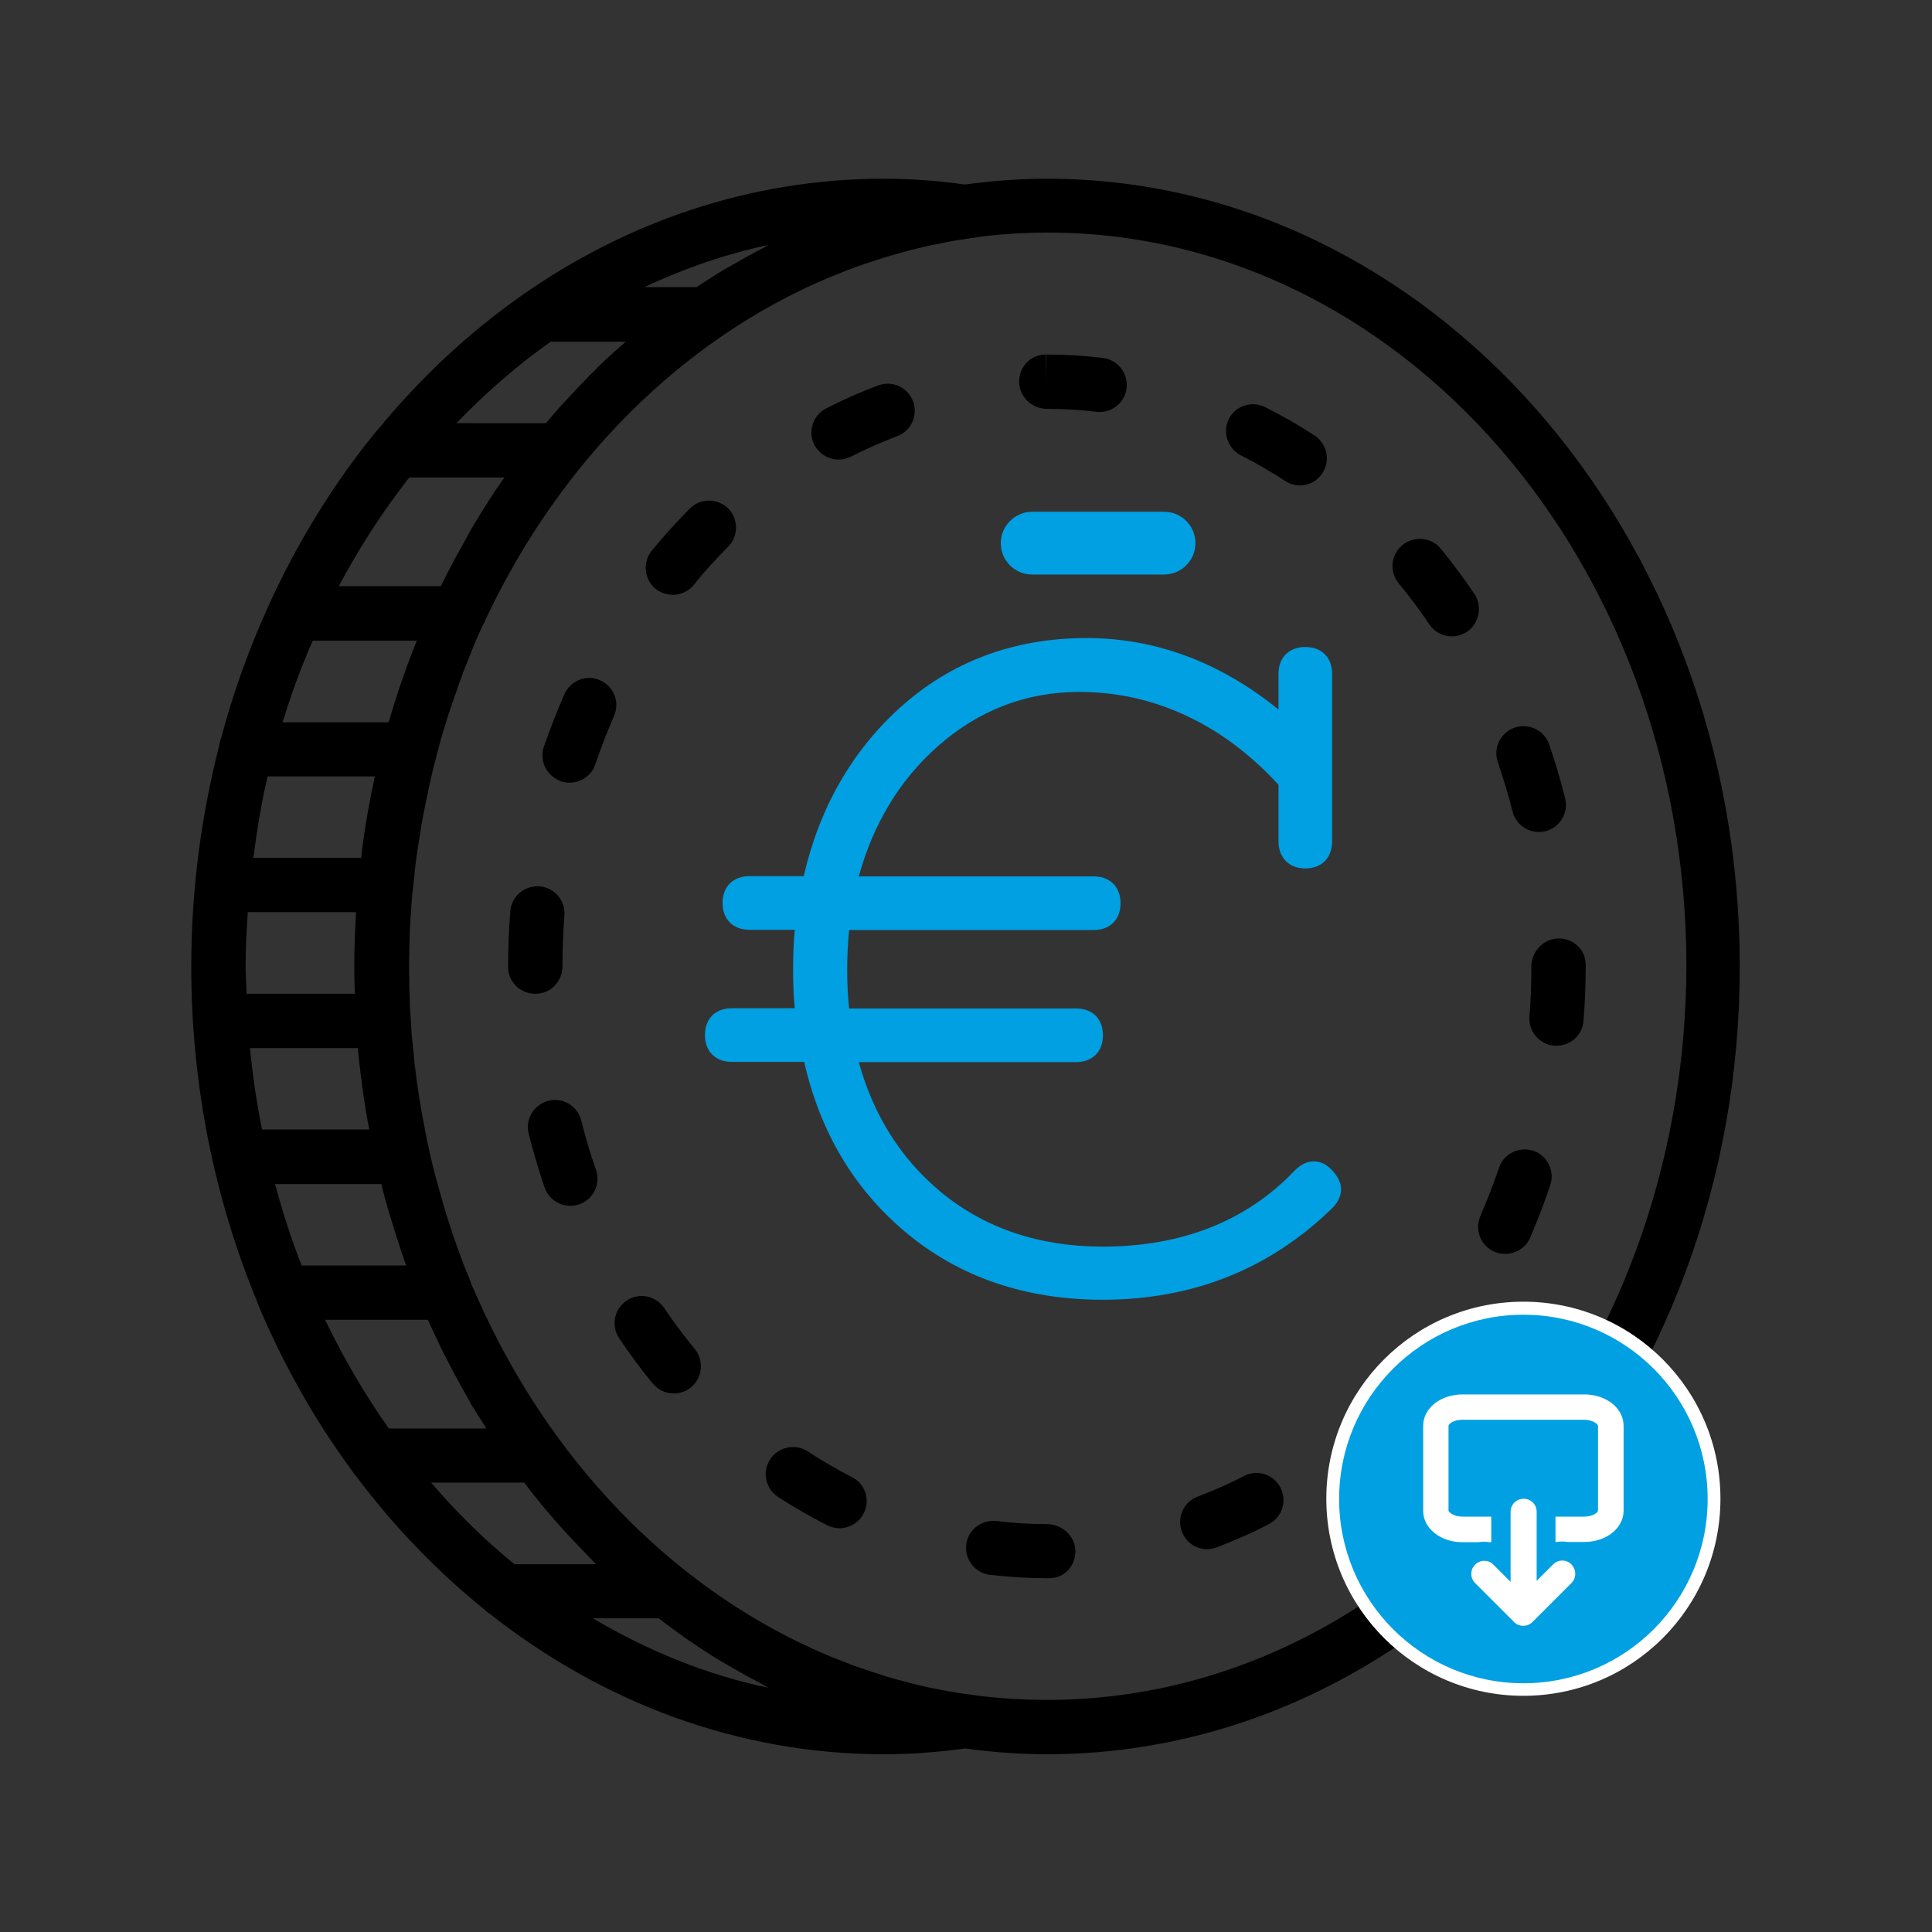 <?xml version="1.0" encoding="utf-8"?>
<!-- Generator: Adobe Illustrator 21.0.0, SVG Export Plug-In . SVG Version: 6.00 Build 0)  -->
<svg version="1.1" id="Layer_1" xmlns="http://www.w3.org/2000/svg" xmlns:xlink="http://www.w3.org/1999/xlink" x="0px" y="0px"
	 viewBox="0 0 800 800" style="enable-background:new 0 0 800 800;" xml:space="preserve">
<rect x="0" y="0" width="800" height="800" fill="#333333" stroke="none"/>
<style type="text/css">
	.st0{fill:#00A0E2;}
	.st1{fill:#FFFFFF;}
</style>
<path class="st0" d="M414.4,224.9c0,7.2,5.8,13,13,13H482c7.2,0,13-5.8,13-13s-5.8-13-13-13h-54.7
	C420.2,212,414.4,217.8,414.4,224.9z"/>
<g>
	<path d="M433.5,74c-11.5,0-22.8,0.9-33.9,2.4C388,74.8,377,74,366,74c-54.9,0-106.3,17.7-149.9,48.3
		c-22.1,15.5-42.3,34.4-59.9,55.9c-0.5,0.5-0.9,1-1.4,1.6c-16.7,20.7-31,43.8-42.6,68.8c-0.3,0.6-0.6,1.2-0.8,1.8
		c-8,17.5-14.7,35.9-19.8,55.1c-0.5,1-0.7,2.2-0.9,3.5c-7.4,29-11.5,59.6-11.5,91.2c0,49.6,9.8,96.5,27.2,138.6
		c0.2,0.5,0.3,0.9,0.5,1.4c10.4,24.9,23.6,48.1,39,69c0.4,0.6,0.7,1.2,1.3,1.7c15.6,20.9,33.6,39.6,53.3,55.5c0.6,0.7,1.3,1.2,2,1.6
		c46.4,36.7,102.8,58.4,163.5,58.4c10.9,0,22-0.8,33.6-2.4c11.1,1.5,22.4,2.4,33.9,2.4c158.2,0,286.9-146.3,286.9-326.2
		S591.7,74,433.5,74L433.5,74z M314.7,103.4c-3.7,1.9-7.3,3.9-10.9,6c-2.1,1.2-4.2,2.3-6.2,3.6c-3.1,1.9-6.1,3.9-9.2,5.9h-21.6
		c16.4-7.7,33.6-13.7,51.5-17.5C317,102.1,315.9,102.8,314.7,103.4L314.7,103.4z M201.4,591.5H161c-9.9-14-18.7-29.1-26.4-45h42.6
		c1.8,4,3.6,7.9,5.5,11.8c0.8,1.7,1.6,3.3,2.5,4.9c2.3,4.6,4.7,9,7.2,13.4c0.9,1.6,1.8,3.2,2.7,4.9
		C197.2,584.9,199.3,588.2,201.4,591.5L201.4,591.5z M129.5,265.3h43.1c-2,4.9-3.9,9.9-5.6,14.9c-0.5,1.4-1,2.8-1.5,4.2
		c-1.6,4.8-3.1,9.7-4.6,14.7H117C120.6,287.4,124.7,276.1,129.5,265.3L129.5,265.3z M101.7,400.2c0-7.6,0.4-15,0.9-22.5h44.8
		c0,0.2,0,0.3,0,0.5c-0.4,7.3-0.7,14.6-0.7,22c0,3.8,0.1,7.5,0.2,11.3h-44.8C102,407.7,101.7,404,101.7,400.2L101.7,400.2z
		 M148.2,434c0.4,4.7,0.9,9.4,1.6,14.1c0,0.4,0.1,0.7,0.1,1c0.8,6.3,1.8,12.5,3,18.6h-44.4c-2.2-11-3.9-22.3-5-33.7H148.2z
		 M155.2,321.5c-0.3,1.3-0.5,2.6-0.8,4c-0.3,1.5-0.7,2.9-0.9,4.4c-1.4,7.1-2.6,14.2-3.5,21.4c-0.1,0.3-0.1,0.7-0.1,1
		c-0.2,0.9-0.2,1.9-0.3,2.9h-44.7c1.5-11.4,3.3-22.7,5.9-33.7L155.2,321.5L155.2,321.5z M157.9,490.2c0.3,1.4,0.7,2.7,1,4.1
		c0.2,0.5,0.3,1,0.4,1.5c1.9,6.9,4,13.6,6.2,20.3c0.4,1.4,0.9,2.8,1.4,4.2c0.4,1.2,0.8,2.5,1.3,3.7h-43.3
		c-4.3-10.9-7.9-22.2-11-33.7h44V490.2z M195.2,219c-0.9,1.6-1.8,3.2-2.7,4.9c-2.5,4.4-4.9,8.8-7.2,13.3c-0.9,1.7-1.7,3.3-2.5,5
		c-0.1,0.2-0.2,0.4-0.3,0.5h-42.2c8.5-16,18.3-31.1,29.2-45h39.4c-1.4,2-2.8,3.9-4.1,5.9C201.5,208.6,198.3,213.7,195.2,219
		L195.2,219z M228,141.5h31.1c-2.8,2.4-5.6,4.9-8.3,7.4c-2.3,2.1-4.4,4.4-6.7,6.6c-2.2,2.3-4.4,4.5-6.5,6.8
		c-2.1,2.2-4.2,4.5-6.2,6.7c-1.8,2-3.5,4.1-5.3,6.2H189C201.1,162.7,214.1,151.3,228,141.5L228,141.5z M178.5,613.9h38.6
		c1.3,1.7,2.5,3.4,3.8,5c3.4,4.3,6.9,8.4,10.5,12.5c2,2.3,4.1,4.5,6.2,6.7c2.1,2.2,4.3,4.6,6.5,6.8c0.9,0.9,1.8,1.9,2.7,2.8H213
		C200.6,637.6,189.1,626.3,178.5,613.9L178.5,613.9z M318.3,698.9c-25.8-5.4-50.2-15.4-72.8-28.8h27.2c1.4,1.1,2.9,2.2,4.3,3.2
		c2.4,1.8,4.7,3.5,7.1,5.2c4.5,3.1,8.9,6,13.5,8.8c2,1.2,4.1,2.4,6.2,3.6c3.6,2.1,7.2,4.1,10.9,6C315.9,697.6,317,698.3,318.3,698.9
		L318.3,698.9z M433.5,703.9c-8.9,0-17.7-0.5-26.5-1.5l-4.4-0.6c-0.5-0.1-1.1-0.2-1.6-0.2c-3.9-0.5-7.8-1.2-11.6-1.9
		c-0.3-0.1-0.6-0.2-0.9-0.2c-3.8-0.7-7.5-1.5-11.2-2.5c-0.5-0.1-1-0.3-1.5-0.4c-3.5-0.9-6.9-1.8-10.3-2.9c-1-0.3-2-0.7-3-1
		c-2.9-0.9-5.8-1.9-8.7-2.9c-2.2-0.8-4.4-1.8-6.7-2.6c-1.5-0.6-3.1-1.2-4.7-1.9c-60.5-25.6-110.7-75.9-141.2-140.3
		c-0.3-0.4-0.5-1-0.7-1.4c-1.6-3.6-3.3-7.2-4.9-10.9c-0.5-1.4-1.1-2.7-1.6-4.1c-1.2-2.9-2.3-5.7-3.4-8.7c-0.7-1.8-1.3-3.6-1.9-5.3
		c-0.9-2.6-1.8-5.1-2.6-7.7c-0.7-2-1.3-4.1-1.9-6.1c-0.7-2.4-1.4-4.8-2.1-7.3c-0.6-2.2-1.2-4.3-1.8-6.5c-0.6-2.4-1.2-4.8-1.8-7.2
		c-0.5-2.2-1.1-4.6-1.5-6.8c-0.5-2.4-1-4.8-1.4-7.3c-0.5-2.3-0.9-4.6-1.3-6.9c-0.4-2.5-0.8-5-1.2-7.6c-0.3-2.2-0.7-4.5-0.9-6.7
		c-0.4-2.8-0.7-5.4-0.9-8.2c-0.2-2.2-0.4-4.2-0.7-6.4c-0.3-3.1-0.4-6.3-0.6-9.4c-0.1-1.8-0.3-3.5-0.3-5.3c-0.2-5-0.3-9.9-0.3-15
		c0-5,0.2-10,0.3-14.9c0.1-1.8,0.2-3.5,0.3-5.3c0.2-3.1,0.4-6.3,0.7-9.4c0.2-2.1,0.4-4.2,0.7-6.3c0.3-2.8,0.5-5.5,0.9-8.2
		c0.3-2.2,0.6-4.5,1-6.8c0.4-2.5,0.8-5.1,1.2-7.6c0.4-2.3,0.8-4.6,1.3-6.9c0.5-2.4,1-4.8,1.5-7.3c0.5-2.2,1-4.5,1.5-6.7
		c0.5-2.4,1.2-4.8,1.8-7.2c0.5-2.2,1.2-4.4,1.7-6.5c0.7-2.5,1.4-4.9,2.2-7.3c0.6-2,1.2-4.1,1.9-6.1c0.9-2.6,1.8-5.2,2.7-7.7
		c0.6-1.8,1.2-3.6,1.9-5.4c1-2.9,2.2-5.8,3.4-8.7c0.5-1.3,1-2.7,1.6-4.1c1.5-3.7,3.2-7.4,4.9-10.9c0.2-0.5,0.4-1,0.7-1.5
		c30.5-64.3,80.7-114.7,141.2-140.3c1.6-0.7,3.2-1.2,4.8-1.9c2.2-0.9,4.4-1.8,6.7-2.6c2.9-1,5.7-2,8.6-2.9c1-0.3,2-0.6,3-1
		c3.4-1,6.8-2,10.3-2.9c0.5-0.1,1-0.3,1.5-0.4c3.7-0.9,7.4-1.8,11.2-2.5c0.3-0.1,0.5-0.1,0.9-0.2c3.8-0.8,7.7-1.4,11.6-2
		c0.5-0.1,1.1-0.2,1.6-0.2l4.5-0.7c8.7-1,17.5-1.5,26.4-1.5c145.8,0,264.4,136.2,264.4,303.7C697.9,567.7,579.3,703.9,433.5,703.9
		L433.5,703.9z"/>
	<path d="M515.1,611.2c-6.2,3.2-12.7,6.1-19.2,8.5c-5.8,2.2-8.7,8.7-6.5,14.5c1.6,4.5,5.9,7.3,10.5,7.3c1.3,0,2.7-0.3,4-0.8
		c7.3-2.8,14.5-5.9,21.5-9.6c5.5-2.8,7.7-9.6,4.8-15.1C527.4,610.5,520.6,608.3,515.1,611.2L515.1,611.2z"/>
	<path d="M580,557.9c-4.4,5.5-9.2,10.8-14.2,15.8c-4.3,4.4-4.3,11.5,0.1,15.9c2.2,2.1,5.1,3.2,7.9,3.2c2.9,0,5.8-1.1,8-3.3
		c5.4-5.5,10.7-11.4,15.6-17.4c3.9-4.8,3.2-11.9-1.6-15.8C591,552.4,583.9,553.1,580,557.9L580,557.9z"/>
	<path d="M433.5,631.1c-7,0-14-0.4-20.9-1.3c-6.3-0.6-11.8,3.7-12.5,9.8c-0.7,6.2,3.7,11.8,9.8,12.5c7.7,0.9,15.7,1.4,23.6,1.4h1
		c6.2,0,10.8-5,10.8-11.2S439.7,631.1,433.5,631.1L433.5,631.1z"/>
	<path d="M610.5,245.9c-4.3-6.4-9.1-12.8-13.9-18.7c-4-4.8-11-5.4-15.9-1.5c-4.8,4-5.5,11-1.5,15.9c4.5,5.4,8.8,11.2,12.7,17
		c2.1,3.2,5.7,4.9,9.3,4.9c2.1,0,4.3-0.6,6.3-1.9C612.6,258,613.9,251,610.5,245.9L610.5,245.9z"/>
	<path d="M634.9,476.5c-5.8-1.9-12.3,1.2-14.2,7.1c-2.3,6.7-4.9,13.4-7.7,19.9c-2.5,5.7,0.1,12.4,5.8,14.8c1.5,0.7,3,0.9,4.5,0.9
		c4.3,0,8.5-2.5,10.3-6.7c3-7.1,5.9-14.4,8.3-21.7C643.9,484.9,640.8,478.5,634.9,476.5L634.9,476.5z"/>
	<path d="M645.4,388.6c-6.2,0-11.3,5.4-11.3,11.6c0,7-0.2,13.9-0.8,20.7c-0.5,6.2,4.2,11.6,10.3,12.1c0.3,0,0.6,0,0.9,0
		c5.9,0,10.8-4.4,11.2-10.4c0.6-7.4,0.9-14.9,0.9-22.4v-0.7C656.6,393.3,651.6,388.6,645.4,388.6L645.4,388.6z"/>
	<path d="M278.6,246.3c3.2,0,6.5-1.4,8.7-4.1c4.4-5.6,9.2-10.8,14.2-15.8c4.4-4.5,4.3-11.5,0-15.9c-4.5-4.3-11.5-4.3-15.9,0.1
		c-5.4,5.5-10.7,11.3-15.7,17.4c-3.9,4.8-3.2,11.9,1.6,15.9C273.6,245.5,276.2,246.3,278.6,246.3L278.6,246.3z"/>
	<path d="M347.2,190.3c1.7,0,3.5-0.4,5.1-1.2c6.3-3.2,12.7-6,19.2-8.5c5.8-2.1,8.7-8.6,6.6-14.4c-2.2-5.8-8.6-8.8-14.5-6.6
		c-7.2,2.7-14.5,5.9-21.5,9.5c-5.5,2.8-7.7,9.6-4.9,15.1C339.2,188,343.2,190.3,347.2,190.3L347.2,190.3z"/>
	<path d="M352.7,611.6c-6.2-3.2-12.3-6.7-18.2-10.6c-5.2-3.4-12.2-1.9-15.6,3.3s-1.9,12.1,3.2,15.5c6.6,4.3,13.4,8.2,20.4,11.8
		c1.7,0.8,3.4,1.2,5.1,1.2c4.1,0,8-2.2,10-6.1C360.5,621.2,358.3,614.4,352.7,611.6L352.7,611.6z"/>
	<path d="M232.9,400.2c0-7,0.3-14.1,0.8-21.1c0.5-6.2-4.1-11.6-10.3-12.1c-6.2-0.4-11.6,4.1-12.1,10.3c-0.6,7.6-0.9,15.3-0.9,22.9
		v0.2c0,6.2,5,11.1,11.3,11.1C227.9,411.6,232.9,406.4,232.9,400.2L232.9,400.2z"/>
	<path d="M240.7,464c-1.5-6-7.6-9.7-13.6-8.2s-9.7,7.6-8.2,13.6c1.9,7.5,4.1,15,6.6,22.3c1.6,4.7,6,7.6,10.7,7.6
		c1.2,0,2.4-0.2,3.6-0.6c5.9-2,9-8.4,7-14.3C244.4,477.8,242.4,470.8,240.7,464L240.7,464z"/>
	<path d="M248.5,281.7c-5.7-2.6-12.3,0.1-14.8,5.8c-3.1,7-5.9,14.3-8.5,21.7c-2,5.9,1.2,12.2,7.1,14.3c1.2,0.4,2.4,0.6,3.6,0.6
		c4.7,0,9.1-3,10.6-7.6c2.3-6.7,4.9-13.5,7.7-19.9C256.8,290.8,254.2,284.2,248.5,281.7L248.5,281.7z"/>
	<path d="M275,541.6c-3.5-5.2-10.5-6.5-15.6-3s-6.5,10.4-3,15.6c4.4,6.5,9.1,12.9,13.9,18.7c2.3,2.7,5.4,4.1,8.7,4.1
		c2.5,0,5-0.8,7.1-2.5c4.8-4,5.5-11,1.6-15.9C283.3,553.3,279,547.5,275,541.6L275,541.6z"/>
	<path d="M626.3,336c1.3,5.1,5.9,8.5,10.9,8.5c0.9,0,1.8-0.1,2.7-0.3c6-1.5,9.7-7.6,8.2-13.6c-1.9-7.5-4.1-15-6.6-22.3
		c-2-5.9-8.4-9-14.3-7c-5.9,2-9,8.4-7,14.3C622.5,322.3,624.6,329.1,626.3,336L626.3,336z"/>
	<path d="M433.5,169.3c6.8,0,13.7,0.4,20.5,1.2c0.5,0.1,0.9,0.1,1.3,0.1c5.7,0,10.5-4.2,11.2-9.9c0.7-6.1-3.7-11.8-9.9-12.5
		c-7.6-0.9-15-1.4-23.4-1.4L433,158v-11.2c-6.2,0-11,5-11,11.2C422,164.3,427.3,169.3,433.5,169.3L433.5,169.3z"/>
	<path d="M513.9,188.6c6.2,3.1,12.3,6.7,18.2,10.5c1.9,1.3,4.1,1.9,6.1,1.9c3.7,0,7.3-1.8,9.4-5.1c3.4-5.2,1.9-12.2-3.3-15.6
		c-6.6-4.3-13.4-8.2-20.4-11.7c-5.6-2.8-12.3-0.6-15.1,4.9C506.1,179.1,508.4,185.8,513.9,188.6L513.9,188.6z"/>
	<path class="st0" d="M544,480.9c-2.8,0-5.4,1.3-7.9,3.8c-19.9,20.9-46.7,31.5-79.5,31.5c-26.3,0-48.8-7.6-67-22.6
		c-16.5-13.7-27.9-31.7-34-53.8h90c6.7,0,11.1-4.3,11.1-11.1c0-6.8-4.3-11.1-11.1-11.1h-94c-0.5-4.7-0.8-10.1-0.8-15.9
		c0-6,0.3-11.6,0.8-16.6h101.3c6.8,0,11.1-4.4,11.1-11.1s-4.3-11.1-11.1-11.1h-97.3c6-21.9,17-39.9,32.5-53.7
		c17-15.1,36.8-22.7,58.8-22.7c22.2,0,43,6.8,61.9,20.1c7.7,5.6,14.7,11.8,20.6,18.4v23.4c0,6.7,4.3,11.2,11.1,11.2
		s11.1-4.4,11.1-11.2V279c0-6.7-4.3-11.1-11.1-11.1c-6.7,0-11.1,4.3-11.1,11.1v14.8c-24.2-19.6-50.9-29.6-79.5-29.6
		c-30,0-56,9.7-77.2,28.8c-20,18.1-33.4,41.5-39.9,69.8h-22.5c-6.7,0-11.1,4.3-11.1,11.1c0,6.7,4.3,11.1,11.1,11.1h18.8
		c-0.5,5.1-0.7,10.7-0.7,16.6c0,5.8,0.2,11.1,0.7,15.9H303c-6.8,0-11.1,4.3-11.1,11.1c0,6.7,4.3,11.1,11.1,11.1h30
		c6.5,28.8,20.5,52.4,41.6,70.2c22.2,18.8,49.8,28.3,82,28.3c37.4,0,69.4-12.8,95.2-38.1c2.9-2.9,3.5-5.8,3.5-7.7
		c0-3.7-2.6-6.8-4.6-8.7C548.3,481.4,545.7,480.9,544,480.9L544,480.9z"/>
</g>
<g>
	<g>
		<path class="st1" d="M630.8,702.2c45.1,0,81.6-36.5,81.6-81.6c0-45.1-36.5-81.6-81.6-81.6c-45.1,0-81.6,36.5-81.6,81.6
			C549.2,665.7,585.8,702.2,630.8,702.2L630.8,702.2z M586.4,588.4"/>
	</g>
</g>
<g>
	<g>
		<path class="st0" d="M630.8,697c42.2,0,76.3-34.2,76.3-76.3c0-42.2-34.2-76.3-76.3-76.3c-42.2,0-76.3,34.2-76.3,76.3
			C554.5,662.8,588.7,697,630.8,697L630.8,697z M650.7,655.5l-16.1,16.1c-1.1,1.1-2.4,1.6-3.8,1.6h-0.1c-1.4,0-2.8-0.5-3.8-1.6
			l-16.1-16.1c-2.1-2.1-2.1-5.5,0-7.6c1.1-1.1,2.4-1.6,3.8-1.6c1.4,0,2.8,0.5,3.8,1.6l7.1,7.1v-29c0-3,2.4-5.4,5.4-5.4
			c3,0,5.4,2.4,5.4,5.4v28.6l6.8-6.8c1.1-1.1,2.4-1.6,3.8-1.6c1.4,0,2.8,0.5,3.8,1.6C652.8,650,652.8,653.4,650.7,655.5L650.7,655.5
			z M589.3,590.4L589.3,590.4c0-7.3,7.2-13,16.3-13H656c9.1,0,16.3,5.7,16.3,13v35.1c0,7.3-7.2,13-16.3,13h-6.8
			c-0.8-0.1-1.6-0.2-2.4-0.2c-0.8,0-1.6,0.1-2.4,0.2h-0.3V628H656c3.7,0,5.7-1.8,5.7-2.5v-35.1c0-0.6-2-2.5-5.7-2.5h-50.5
			c-3.7,0-5.7,1.8-5.7,2.5v35.1c0,0.6,2,2.5,5.7,2.5h12v10.6h-0.7c-0.8-0.1-1.5-0.2-2.3-0.2c-0.8,0-1.6,0.1-2.4,0.2h-6.5
			c-9.1,0-16.3-5.7-16.3-13V590.4z M589.3,590.4"/>
	</g>
</g>
</svg>
